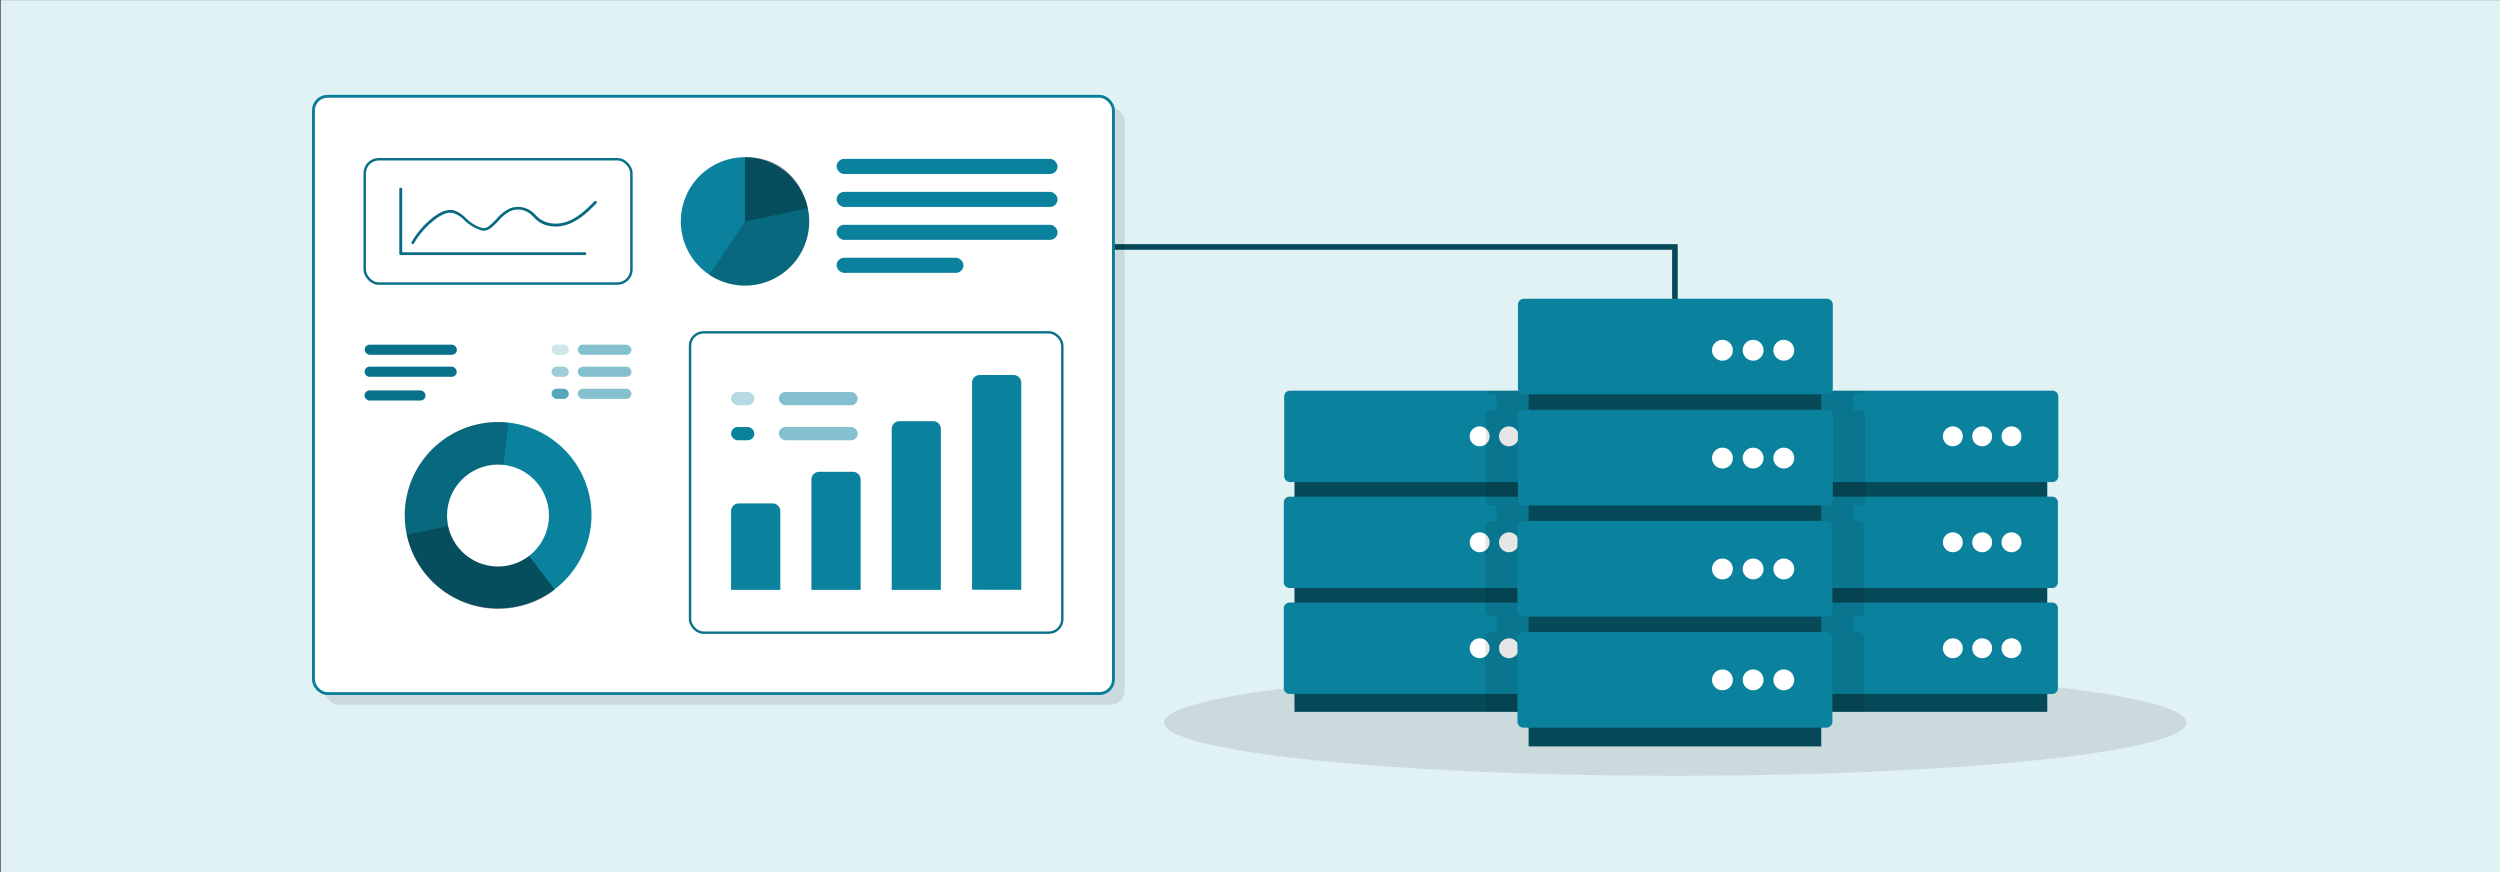 <svg xmlns="http://www.w3.org/2000/svg" viewBox="0 0 860 300"><rect x="0" y="0" width="860" height="300" fill="#333333" stroke="none"/><defs><style>.a{fill:#e1f2f5;}.b{opacity:0.1;}.c{fill:#064959;}.d,.l,.m,.o,.p,.q{fill:#0a829d;}.e,.f,.g{fill:#fff;}.f,.l,.m,.o,.p,.q{isolation:isolate;}.g{stroke:#0a7d99;}.g,.k,.n{stroke-miterlimit:10;}.h{fill:#086a80;}.i,.p{opacity:0.4;}.j,.o{opacity:0.2;}.k,.n{fill:none;stroke:#097087;}.k{stroke-width:0.86px;}.l{opacity:0.5;}.m{opacity:0.3;}.n{stroke-width:0.83px;}.q{opacity:0.7;}.r{fill:#09728a;}</style></defs><rect class="a" x="0.23" y="0.04" width="860" height="300"/><ellipse class="b" cx="576.32" cy="248.58" rx="175.85" ry="18.3"/><polygon class="c" points="577.14 124.08 575.21 124.08 575.21 85.92 383.01 85.92 383.01 83.99 577.14 83.99 577.14 124.08"/><rect class="c" x="445.3" y="139.23" width="96.17" height="105.65"/><path class="d" d="M545.28,136.46v27.28a2.17,2.17,0,0,1-.33,1.17,1.72,1.72,0,0,1-.24.31,1.77,1.77,0,0,1-1.34.6H443.68a2,2,0,0,1-1.92-2.08V136.46a2,2,0,0,1,1.92-2.06h99.69a1.8,1.8,0,0,1,1.34.59,1.72,1.72,0,0,1,.24.31A2.16,2.16,0,0,1,545.28,136.46Z"/><path class="d" d="M545.14,172.91v27.27a2,2,0,0,1-1.92,2.09H443.53a2,2,0,0,1-1.91-2.09V172.91a2,2,0,0,1,1.91-2.06h99.69A2,2,0,0,1,545.14,172.91Z"/><path class="d" d="M545.14,209.35v27.3a2,2,0,0,1-1.92,2.07H443.53a2,2,0,0,1-1.91-2.07v-27.3a2,2,0,0,1,1.91-2.07h99.69A2,2,0,0,1,545.14,209.35Z"/><circle class="e" cx="529.17" cy="150.1" r="3.43"/><circle class="f" cx="519.08" cy="150.1" r="3.43"/><circle class="f" cx="509" cy="150.1" r="3.43"/><circle class="e" cx="529.17" cy="186.55" r="3.43"/><circle class="f" cx="519.08" cy="186.55" r="3.43"/><circle class="f" cx="509" cy="186.55" r="3.43"/><circle class="e" cx="529.17" cy="223" r="3.43"/><circle class="f" cx="519.08" cy="223" r="3.43"/><circle class="f" cx="509" cy="223" r="3.43"/><rect class="c" x="608.09" y="139.23" width="96.17" height="105.65"/><path class="d" d="M708.06,136.46v27.28a2,2,0,0,1-1.91,2.08H606.46a2,2,0,0,1-1.91-2.08V136.46a2,2,0,0,1,1.91-2.06h99.69A2,2,0,0,1,708.06,136.46Z"/><path class="d" d="M707.92,172.91v27.27a2,2,0,0,1-1.91,2.09H606.32a2,2,0,0,1-1.91-2.09V172.91a2,2,0,0,1,1.91-2.06H706A2,2,0,0,1,707.92,172.91Z"/><path class="d" d="M707.92,209.35v27.3a2,2,0,0,1-1.91,2.07H606.32a2,2,0,0,1-1.92-2.07v-27.3a2,2,0,0,1,1.92-2.07H706A2,2,0,0,1,707.92,209.35Z"/><circle class="e" cx="691.95" cy="150.1" r="3.43"/><circle class="f" cx="681.87" cy="150.1" r="3.43"/><circle class="f" cx="671.78" cy="150.1" r="3.43"/><circle class="e" cx="691.95" cy="186.55" r="3.43"/><circle class="f" cx="681.87" cy="186.55" r="3.43"/><circle class="f" cx="671.78" cy="186.55" r="3.43"/><circle class="e" cx="691.95" cy="223" r="3.43"/><circle class="f" cx="681.87" cy="223" r="3.43"/><circle class="f" cx="671.78" cy="223" r="3.43"/><path class="b" d="M545,135.3a2.16,2.16,0,0,1,.33,1.16v27.28a2.17,2.17,0,0,1-.33,1.17,1.72,1.72,0,0,1-.24.31,1.77,1.77,0,0,1-1.34.6h-1.89v5h1.74a2,2,0,0,1,1.92,2.06v27.27a2,2,0,0,1-1.92,2.09h-1.74v5h1.74a2,2,0,0,1,1.92,2.07v27.3a2,2,0,0,1-1.92,2.07h-1.74v6.16H510.94V219.59a2.09,2.09,0,0,1,2-2.17h1.86v-5.33h-1.86a2.09,2.09,0,0,1-2-2.17V181.37a2.09,2.09,0,0,1,2-2.17h1.86v-5.32h-1.71a2.1,2.1,0,0,1-2-2.18V143.14a2.1,2.1,0,0,1,2-2.16h1.71v-5.32h-1.71a2,2,0,0,1-1.81-1.26h32.09a1.8,1.8,0,0,1,1.34.59A1.72,1.72,0,0,1,545,135.3Z"/><path class="b" d="M641.55,143.14V171.7a2.08,2.08,0,0,1-2,2.18h-2v5.32h1.83a2.09,2.09,0,0,1,2,2.17v28.55a2.08,2.08,0,0,1-2,2.17h-1.83v5.33h1.83a2.09,2.09,0,0,1,2,2.17v25.29H608.09v-6.16h-1.77a2,2,0,0,1-1.92-2.07v-27.3a2,2,0,0,1,1.92-2.07h1.77v-5h-1.77a2,2,0,0,1-1.91-2.09V172.91a2,2,0,0,1,1.91-2.06h1.77v-5h-1.63a2,2,0,0,1-1.91-2.08V136.46a2,2,0,0,1,1.91-2.06h34.91a2,2,0,0,1-1.81,1.26h-2V141h2A2.07,2.07,0,0,1,641.55,143.14Z"/><rect class="c" x="525.85" y="112.8" width="100.66" height="143.97"/><path class="d" d="M630.49,143.15V171.7a2.09,2.09,0,0,1-2,2.18H524.16a2.1,2.1,0,0,1-2-2.18V143.15a2.1,2.1,0,0,1,2-2.17H628.49A2.09,2.09,0,0,1,630.49,143.15Z"/><path class="d" d="M630.49,104.93v28.55a2.09,2.09,0,0,1-2,2.18H524.16a2.1,2.1,0,0,1-2-2.18V104.93a2.1,2.1,0,0,1,2-2.17H628.49A2.09,2.09,0,0,1,630.49,104.93Z"/><path class="d" d="M630.35,181.37v28.55a2.1,2.1,0,0,1-2,2.18H524a2.09,2.09,0,0,1-2-2.18V181.37a2.09,2.09,0,0,1,2-2.17H628.34A2.09,2.09,0,0,1,630.35,181.37Z"/><path class="d" d="M630.35,219.59v28.56a2.09,2.09,0,0,1-2,2.17H524a2.1,2.1,0,0,1-2-2.17V219.59a2.1,2.1,0,0,1,2-2.17H628.34A2.09,2.09,0,0,1,630.35,219.59Z"/><circle class="e" cx="613.63" cy="157.58" r="3.59"/><circle class="f" cx="603.08" cy="157.58" r="3.59"/><circle class="f" cx="592.52" cy="157.58" r="3.59"/><circle class="e" cx="613.63" cy="120.49" r="3.59"/><circle class="f" cx="603.08" cy="120.49" r="3.59"/><circle class="f" cx="592.52" cy="120.49" r="3.59"/><circle class="e" cx="613.63" cy="195.72" r="3.59"/><circle class="f" cx="603.08" cy="195.72" r="3.59"/><circle class="f" cx="592.52" cy="195.72" r="3.59"/><circle class="e" cx="613.63" cy="233.87" r="3.59"/><circle class="f" cx="603.08" cy="233.87" r="3.59"/><circle class="f" cx="592.52" cy="233.87" r="3.59"/><rect class="b" x="111.7" y="36.99" width="275.19" height="205.46" rx="4.83"/><rect class="g" x="107.83" y="33.13" width="275.19" height="205.46" rx="4.83"/><path class="h" d="M201.16,87.75H137.85a.49.49,0,0,1-.49-.49V65.07a.49.49,0,0,1,1,0v21.7h62.81a.49.49,0,0,1,0,1Z"/><path class="h" d="M142,84a.5.5,0,0,1-.24-.06.52.52,0,0,1-.16-.68,28.86,28.86,0,0,1,7.85-8.83c2.49-1.83,4.66-2.51,6.63-2.09A10,10,0,0,1,160.22,75c.36.31.72.64,1.09,1a14.48,14.48,0,0,0,3.58,2.11,3.83,3.83,0,0,0,1.7.37,3.54,3.54,0,0,0,1.83-.89,26.26,26.26,0,0,0,2.35-2.25,14.42,14.42,0,0,1,4.35-3.52,7.76,7.76,0,0,1,7.68.86A14.84,14.84,0,0,1,184.29,74a16.45,16.45,0,0,0,1.22,1.14c2.54,2,6.54,2.37,10.22.84,3.47-1.44,6.32-4.23,8.74-6.72a.49.49,0,0,1,.69,0h0a.51.51,0,0,1,0,.69c-2.49,2.57-5.43,5.42-9.07,6.94-4,1.68-8.4,1.29-11.22-1-.46-.38-.88-.8-1.3-1.22a13.86,13.86,0,0,0-1.39-1.26,6.72,6.72,0,0,0-6.68-.76,13.74,13.74,0,0,0-4,3.3,24.82,24.82,0,0,1-2.41,2.29,4.54,4.54,0,0,1-2.36,1.11,4.71,4.71,0,0,1-2.15-.46,14.8,14.8,0,0,1-3.82-2.24c-.38-.31-.76-.63-1.13-1a9.13,9.13,0,0,0-3.79-2.37c-1.68-.36-3.58.28-5.89,2a27.63,27.63,0,0,0-7.58,8.49A.49.49,0,0,1,142,84Z"/><path class="d" d="M278.36,76.17a22.08,22.08,0,1,1-.46-4.5h0c.11.59.22,1.2.3,1.79A20.43,20.43,0,0,1,278.36,76.17Z"/><path class="i" d="M256.27,54.07v22.1l21.59-4.5S274.89,53.93,256.27,54.07Z"/><path class="j" d="M278.36,76.17A22.09,22.09,0,0,1,244,94.53l12.27-18.36,21.59-4.5c.11.59.22,1.2.3,1.79A20.44,20.44,0,0,1,278.36,76.17Z"/><rect class="d" x="287.8" y="54.66" width="76" height="5.19" rx="2.6"/><rect class="d" x="287.8" y="66" width="76" height="5.19" rx="2.6"/><rect class="d" x="287.8" y="77.33" width="76" height="5.19" rx="2.6"/><rect class="d" x="287.8" y="88.67" width="43.64" height="5.19" rx="2.6"/><rect class="k" x="125.46" y="54.78" width="91.75" height="42.77" rx="4.83"/><path class="d" d="M254.16,173.18h11.61a2.67,2.67,0,0,1,2.66,2.67v27.07H251.49V175.85A2.67,2.67,0,0,1,254.16,173.18Z"/><path class="d" d="M281.79,162.31H293.4a2.66,2.66,0,0,1,2.66,2.67v37.94H279.12V165A2.66,2.66,0,0,1,281.79,162.31Z"/><path class="d" d="M309.42,144.89H321a2.66,2.66,0,0,1,2.66,2.67v55.36H306.75V147.56A2.66,2.66,0,0,1,309.42,144.89Z"/><path class="d" d="M337.05,129h11.61a2.66,2.66,0,0,1,2.66,2.66v71.22H334.38V131.7A2.66,2.66,0,0,1,337.05,129Z"/><rect class="l" x="267.93" y="134.85" width="27.12" height="4.56" rx="2.28"/><rect class="l" x="267.93" y="146.89" width="27.12" height="4.56" rx="2.28"/><rect class="m" x="251.49" y="134.85" width="8" height="4.56" rx="2.28"/><rect class="d" x="251.49" y="146.89" width="8" height="4.56" rx="2.28"/><rect class="n" x="237.37" y="114.32" width="128.07" height="103.32" rx="4.66"/><path class="d" d="M203.47,177.35A32.13,32.13,0,0,1,140,184.24c0-.12,0-.24-.08-.36-.16-.85-.31-1.73-.42-2.59-.09-.66-.16-1.31-.19-2s0-1.31-.07-2a32,32,0,0,1,.66-6.47,32.47,32.47,0,0,1,1.3-4.57s0,0,0,0c.3-.83.63-1.63,1-2.43a32.72,32.72,0,0,1,3.42-5.74,32.17,32.17,0,0,1,13.24-10.37h0a32,32,0,0,1,12.51-2.53h.7a25.43,25.43,0,0,1,2.77.19A32.11,32.11,0,0,1,203.47,177.35Z"/><path class="i" d="M190.86,202.88A32.13,32.13,0,0,1,140,184.24a3.28,3.28,0,0,0,0-.36l31.41-6.53Z"/><path class="j" d="M174.88,145.43l-3.57,31.92-31.41,6.53c-.16-.85-.31-1.73-.43-2.59-.09-.66-.15-1.31-.21-2s0-1.31-.07-2a32,32,0,0,1,.66-6.47,32.47,32.47,0,0,1,1.3-4.57s0,0,0,0c.3-.83.63-1.63,1-2.43a32.12,32.12,0,0,1,16.66-16.11h0a32.23,32.23,0,0,1,12.52-2.5,5.82,5.82,0,0,0,.61,0h.08a25.43,25.43,0,0,1,2.77.19Z"/><circle class="e" cx="171.31" cy="177.35" r="17.53"/><rect class="l" x="198.76" y="118.56" width="18.45" height="3.49" rx="1.74"/><rect class="l" x="198.76" y="126.14" width="18.45" height="3.49" rx="1.74"/><rect class="l" x="198.76" y="133.72" width="18.45" height="3.49" rx="1.74"/><rect class="o" x="189.74" y="118.56" width="5.92" height="3.49" rx="1.74"/><rect class="p" x="189.74" y="126.14" width="5.92" height="3.49" rx="1.74"/><rect class="q" x="189.74" y="133.72" width="5.92" height="3.49" rx="1.74"/><rect class="r" x="125.46" y="118.56" width="31.72" height="3.49" rx="1.74"/><rect class="r" x="125.4" y="126.14" width="31.72" height="3.49" rx="1.74"/><rect class="r" x="125.4" y="134.3" width="20.98" height="3.49" rx="1.74"/></svg>